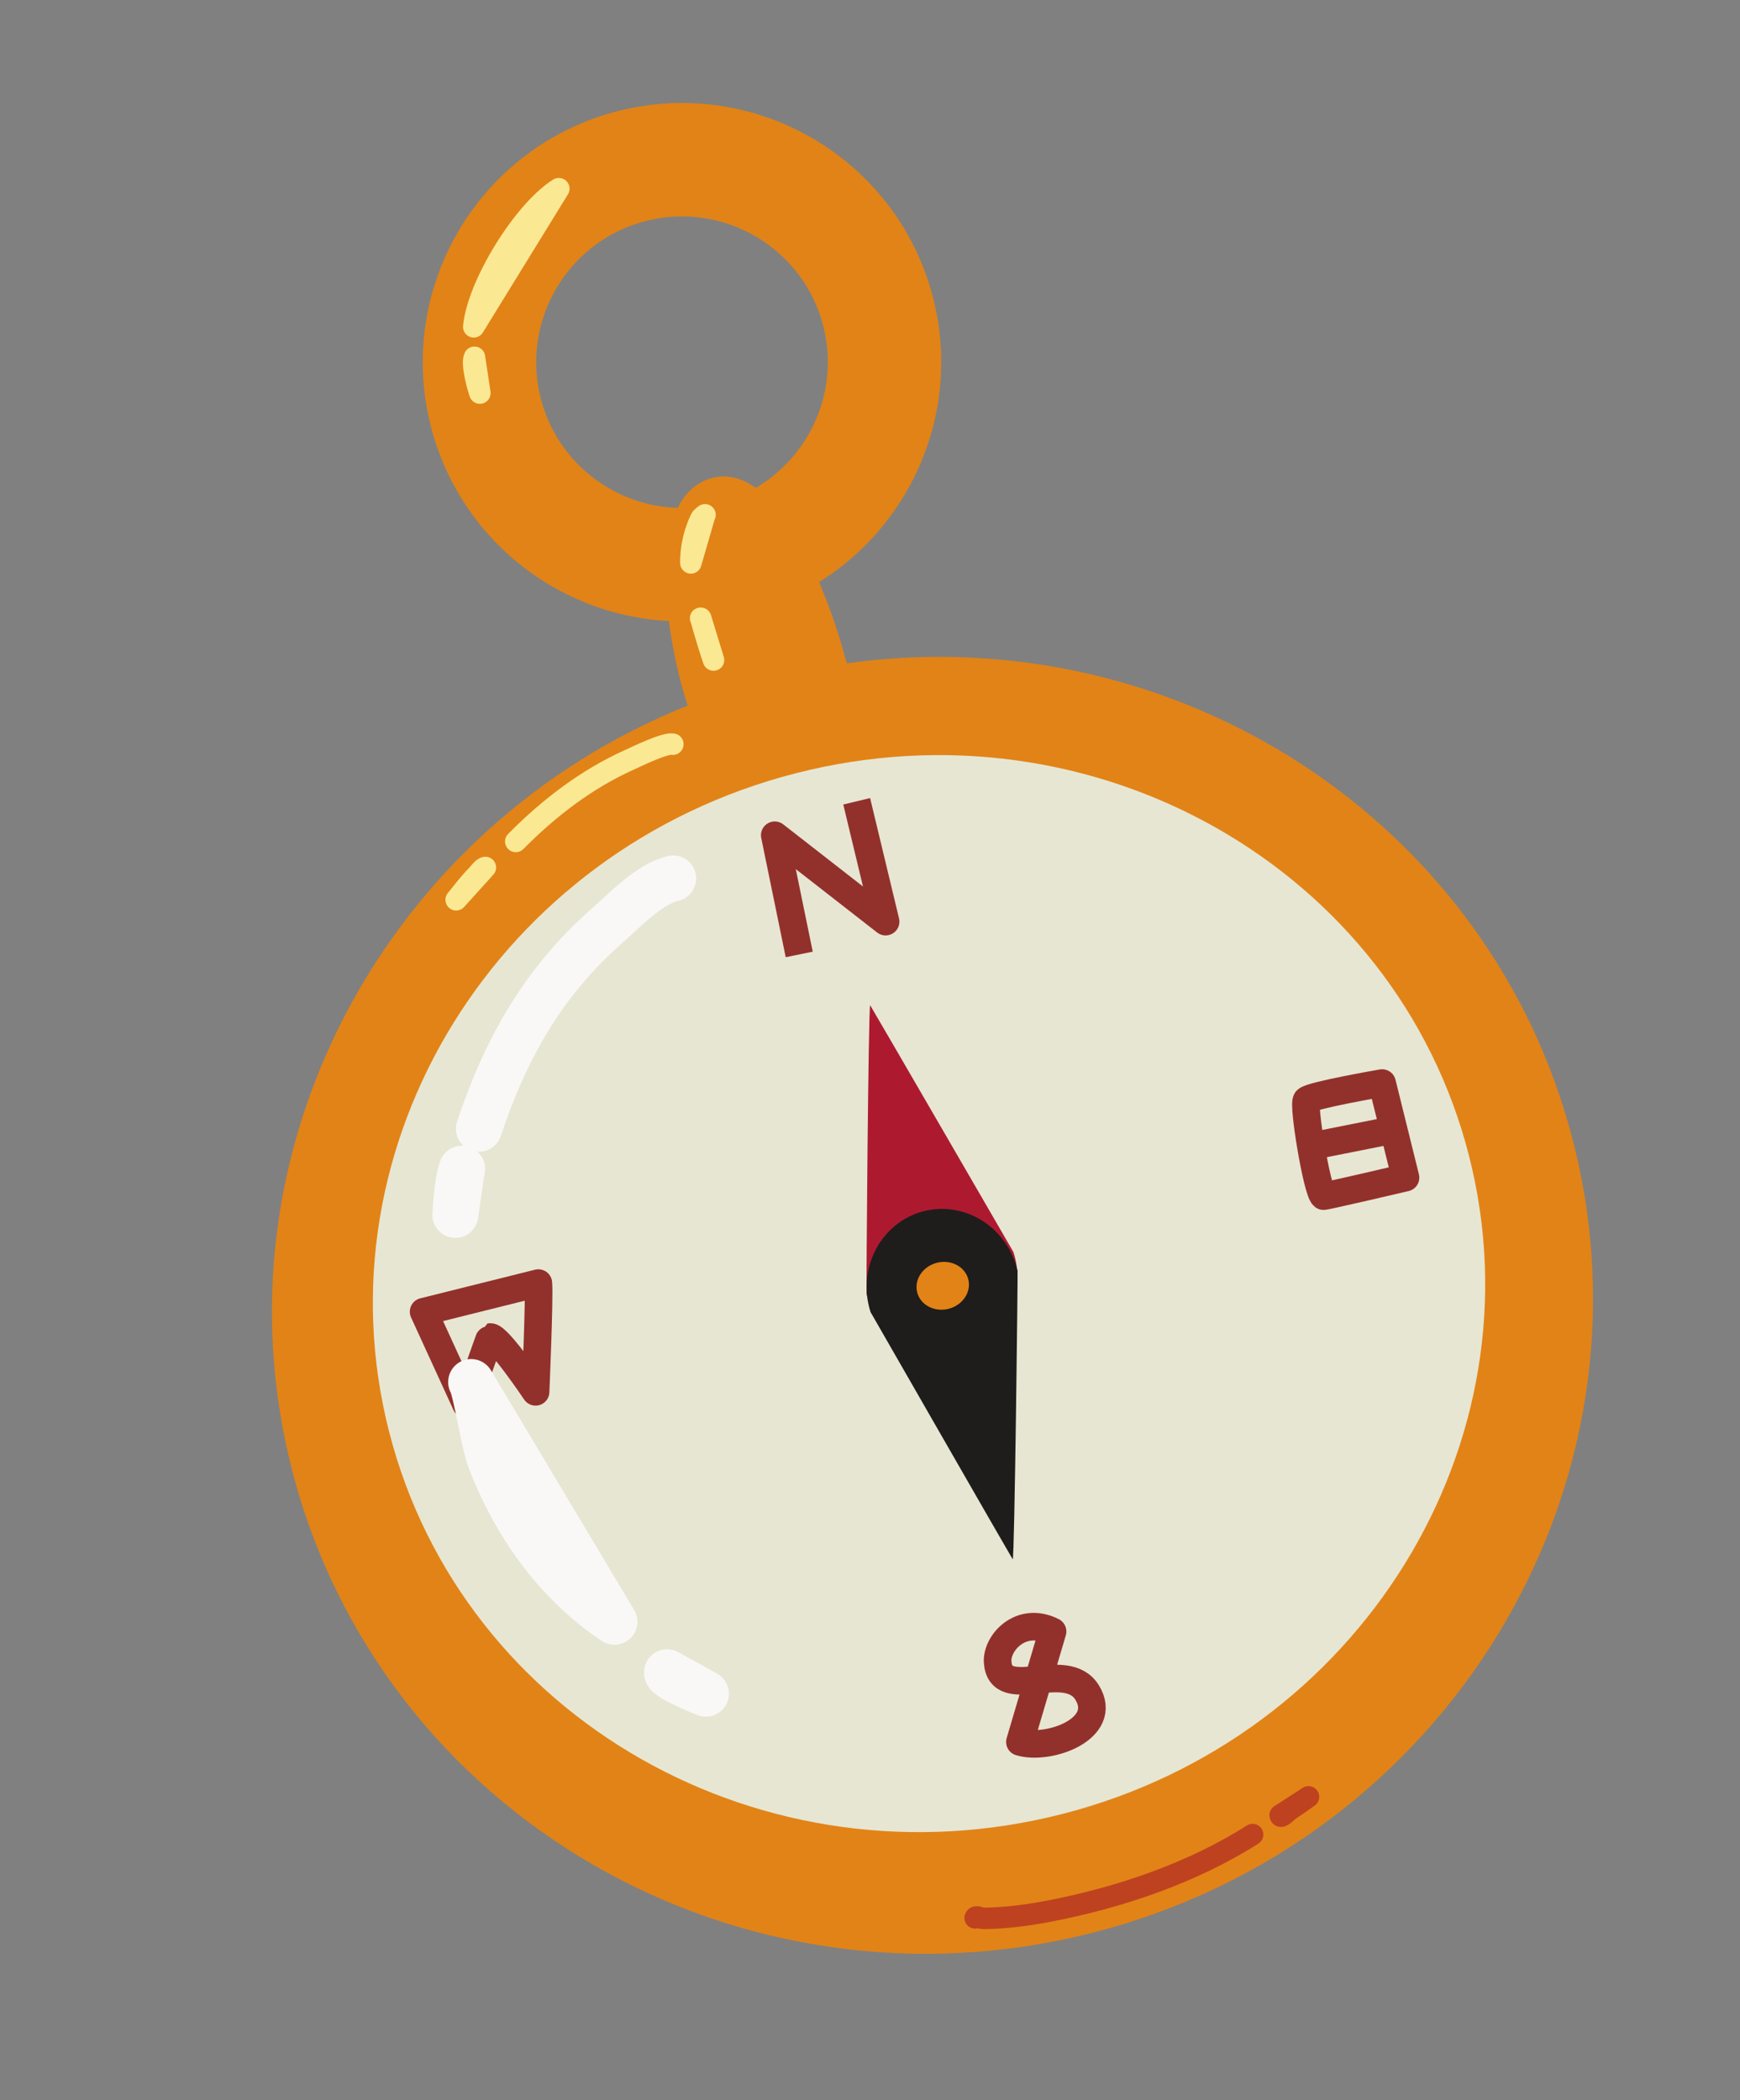 <?xml version="1.0" encoding="UTF-8"?> <svg xmlns="http://www.w3.org/2000/svg" width="174" height="210" viewBox="0 0 174 210" fill="none"><rect x="0" y="0" width="174" height="210" fill="#808080" stroke="none"/> <path d="M63.184 16.605C74.014 13.836 85.052 20.377 87.818 31.197C90.585 42.02 84.041 53.054 73.211 55.823C62.383 58.592 51.348 52.052 48.581 41.228C45.814 30.409 52.356 19.374 63.184 16.605Z" stroke="#E28317" stroke-width="11.342" stroke-miterlimit="10" stroke-linecap="round" stroke-linejoin="round"></path> <path fill-rule="evenodd" clip-rule="evenodd" d="M68.774 70.549C66.794 64.619 64.15 50.188 70.88 47.895C77.588 45.613 82.817 59.188 84.675 66.326C117.487 61.748 149.086 81.959 157.314 114.144C166.166 148.764 144.645 184.21 109.285 193.251C73.928 202.291 38.035 181.523 29.183 146.903C21.06 115.132 38.517 82.664 68.774 70.549Z" fill="#E28317"></path> <path fill-rule="evenodd" clip-rule="evenodd" d="M79.597 77.314C109.398 69.695 139.552 86.827 146.895 115.547C154.238 144.267 136.007 173.771 106.206 181.39C76.408 189.008 46.252 171.876 38.909 143.156C31.566 114.436 49.798 84.932 79.597 77.314Z" fill="#E7E6D2"></path> <path d="M92.745 124.987C94.657 124.498 96.575 125.541 97.028 127.314C97.482 129.089 96.3 130.925 94.388 131.413C92.479 131.902 90.56 130.858 90.106 129.084C89.653 127.311 90.835 125.475 92.745 124.987Z" stroke="#212022" stroke-width="4.598" stroke-miterlimit="10" stroke-linecap="round" stroke-linejoin="round"></path> <path fill-rule="evenodd" clip-rule="evenodd" d="M86.656 129.389C86.613 129.414 86.834 100.561 87.018 100.52C87.044 100.514 101.342 125.19 101.342 125.19C101.422 125.438 101.491 125.694 101.549 125.955C102.492 130.241 99.913 134.454 95.791 135.36C91.722 136.254 87.664 133.587 86.656 129.389Z" fill="#AD1A30"></path> <path fill-rule="evenodd" clip-rule="evenodd" d="M101.754 127.056C101.798 127.029 101.455 155.881 101.272 155.921C101.246 155.927 87.052 131.193 87.052 131.193C86.972 130.944 86.902 130.689 86.848 130.425C85.923 126.136 88.519 121.934 92.643 121.047C96.717 120.168 100.767 122.851 101.754 127.056Z" fill="#1E1D1C"></path> <path d="M79.645 94.085L77.476 83.518L88.561 92.155L85.992 81.464M105.257 163.134C102.088 161.539 99.649 164.278 99.763 166.167C100.016 170.336 106.599 165.798 108.714 169.24C110.936 172.857 104.876 175.062 101.99 174.18L105.257 163.134ZM42.361 131.161L46.614 140.442C46.614 140.442 48.97 133.7 49.01 133.692C49.792 133.564 53.559 139.172 53.559 139.172C53.559 139.172 53.969 129.556 53.836 128.299L42.361 131.161ZM131.82 114.475L138.604 113.126L131.82 114.475ZM138.211 108.298C138.211 108.298 131.118 109.518 130.658 110.011C130.269 110.428 131.693 119.054 132.346 119.603C132.414 119.662 140.552 117.753 140.552 117.753L138.211 108.298Z" stroke="#92312C" stroke-width="2.759" stroke-miterlimit="10" stroke-linecap="square" stroke-linejoin="round"></path> <path fill-rule="evenodd" clip-rule="evenodd" d="M93.684 126.269C95.094 125.909 96.503 126.647 96.828 127.917C97.153 129.187 96.27 130.511 94.861 130.871C93.452 131.231 92.042 130.494 91.717 129.224C91.393 127.953 92.275 126.63 93.684 126.269Z" fill="#E28317"></path> <path d="M67.285 74.414C66.504 74.25 63.669 75.651 62.985 75.956C58.679 77.879 54.883 80.796 51.577 84.139M47.447 35.723C47.136 36.347 47.744 38.608 47.987 39.306L47.447 35.723ZM55.882 18.866C52.337 21.095 47.774 28.487 47.375 32.681L55.882 18.866ZM70.072 61.818C70.036 61.803 70.093 61.898 70.105 61.934C70.237 62.378 70.364 62.823 70.492 63.267C70.758 64.184 71.04 65.094 71.352 65.999L70.072 61.818ZM70.474 51.499C70.615 51.389 70.162 51.709 70.082 51.871C69.909 52.214 69.771 52.574 69.644 52.937C69.266 54.023 69.082 55.136 69.085 56.287L70.474 51.499ZM48.537 86.74C48.299 86.745 47.847 87.358 47.705 87.501C46.944 88.275 46.298 89.129 45.617 89.972L48.537 86.74Z" stroke="#FBE893" stroke-width="2.146" stroke-miterlimit="10" stroke-linecap="round" stroke-linejoin="round"></path> <path d="M97.513 191.775C97.595 191.515 98.056 191.831 98.326 191.827C100.545 191.799 102.771 191.513 104.95 191.092C111.946 189.739 119.201 187.296 125.26 183.441M128.015 181.506C128.051 181.88 128.682 181.16 128.998 180.954C129.628 180.545 130.242 180.11 130.85 179.672L128.015 181.506Z" stroke="#BE4220" stroke-width="2.146" stroke-miterlimit="10" stroke-linecap="round" stroke-linejoin="round"></path> <path d="M67.313 87.836C64.919 88.395 62.467 91.021 60.717 92.558C54.305 98.191 50.555 104.882 47.895 112.867M66.71 167.211C66.514 167.722 70.291 169.236 70.588 169.354L66.71 167.211ZM47.114 138.194C47.606 139.042 48.399 144.307 48.975 145.844C51.417 152.326 55.628 158.281 61.441 162.161L47.114 138.194ZM46.193 116.857C46.291 116.887 46.12 117.052 46.092 117.151C45.985 117.538 45.913 117.929 45.846 118.327C45.675 119.371 45.608 120.426 45.535 121.48L46.193 116.857Z" stroke="#FAF8F6" stroke-width="4.598" stroke-miterlimit="10" stroke-linecap="round" stroke-linejoin="round"></path> </svg> 